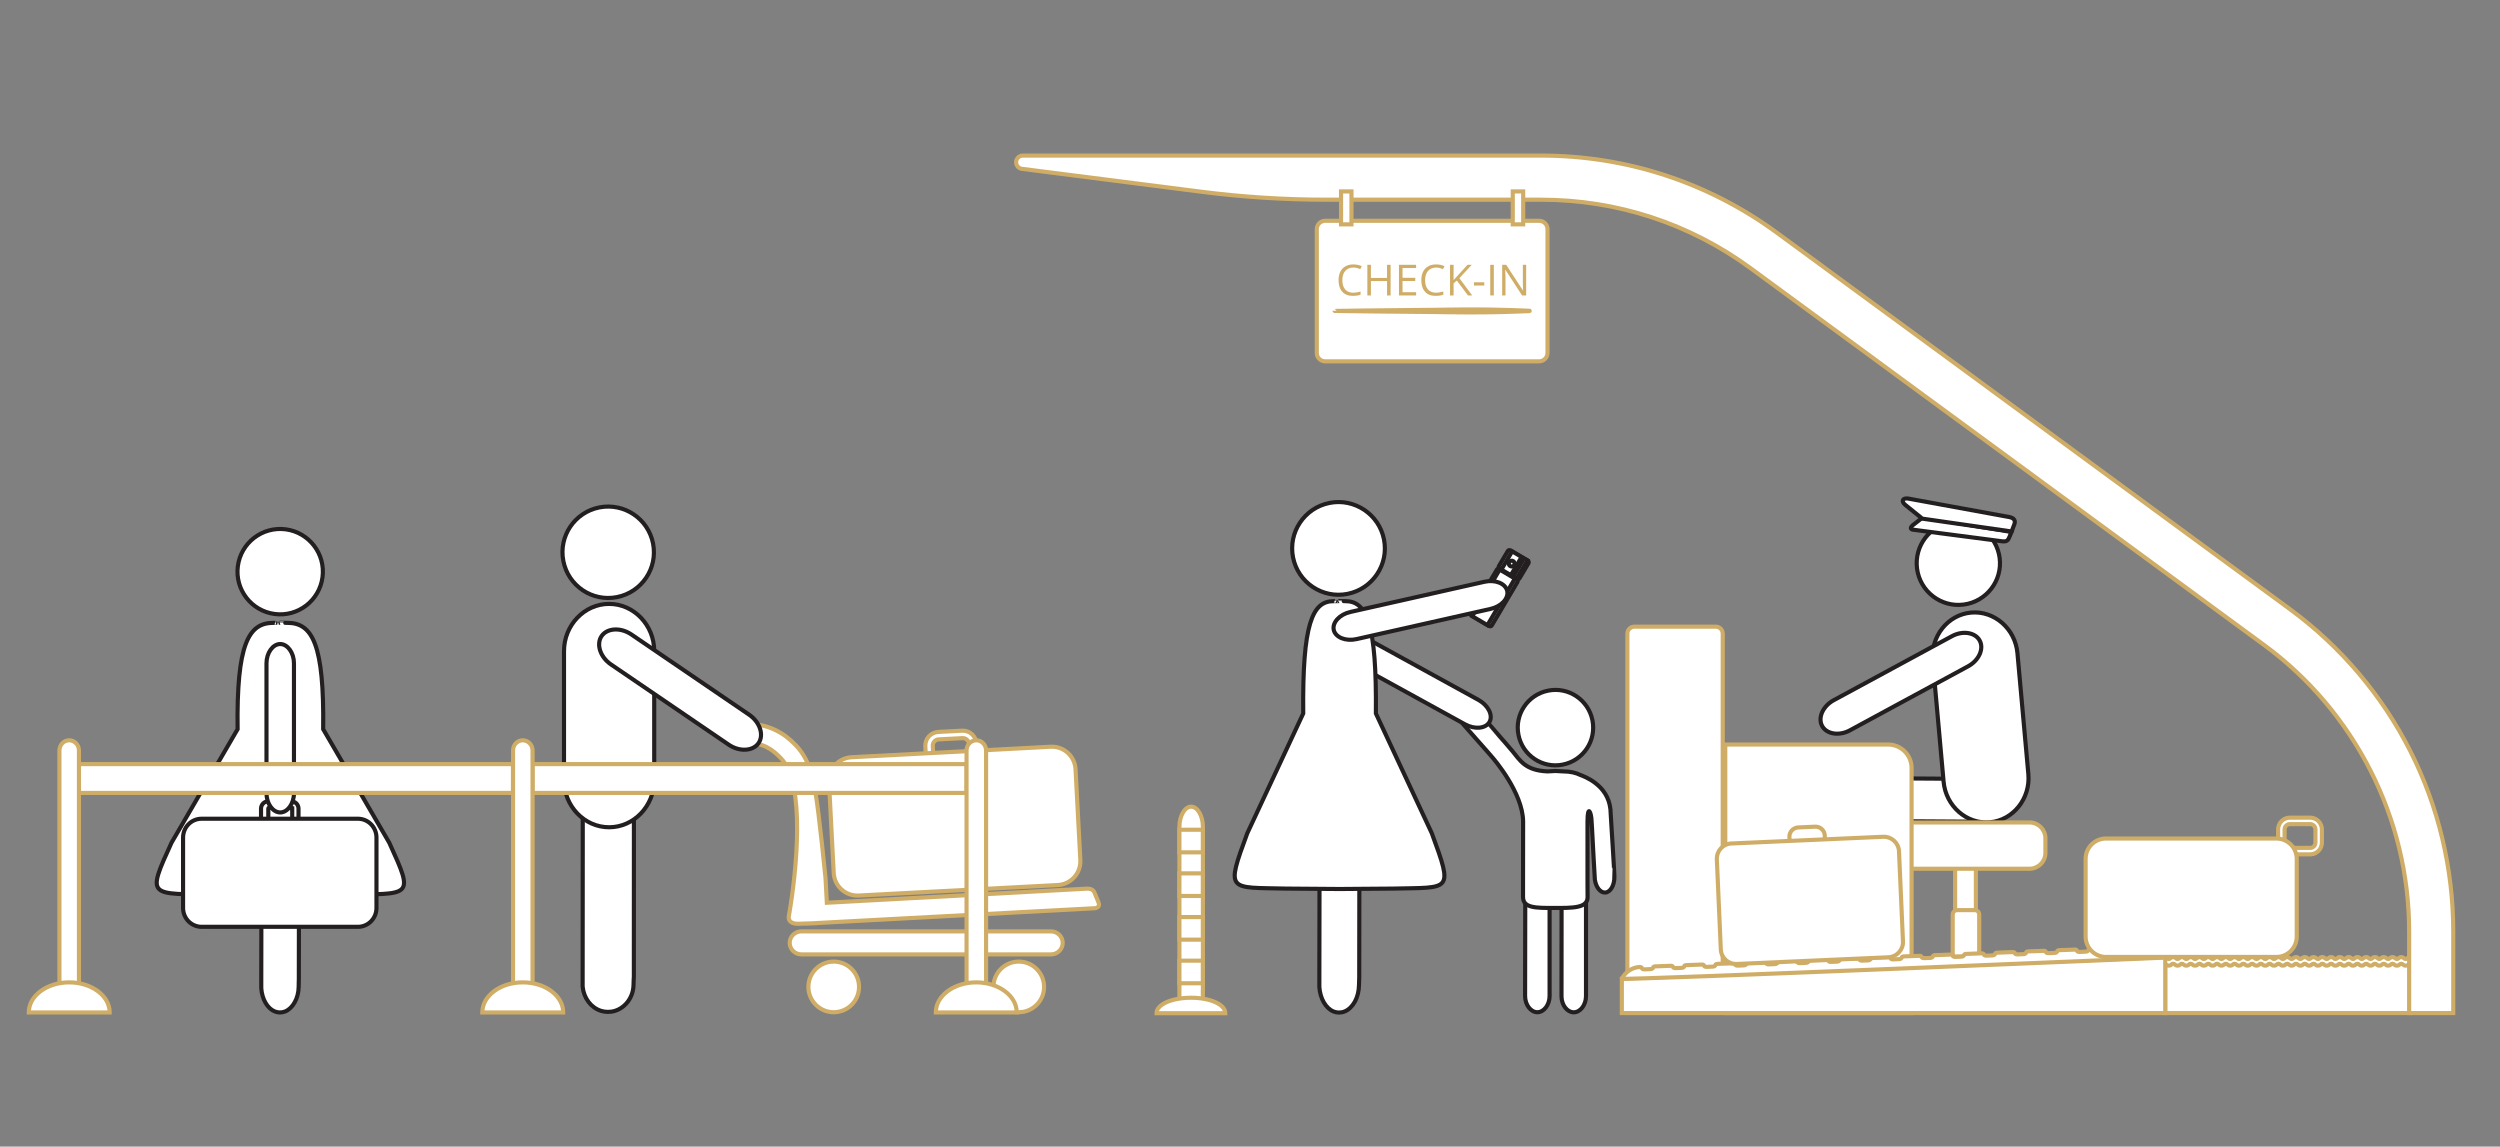 <?xml version="1.0" encoding="utf-8"?>
<!-- Generator: Adobe Illustrator 27.4.1, SVG Export Plug-In . SVG Version: 6.00 Build 0)  -->
<svg version="1.1" id="Layer_1" xmlns="http://www.w3.org/2000/svg" xmlns:xlink="http://www.w3.org/1999/xlink" x="0px" y="0px"
	 viewBox="0 0 3020.8 1385.5" style="enable-background:new 0 0 3020.8 1385.5;" xml:space="preserve">
<rect x="0" y="0" width="3020.8" height="1385.5" fill="#808080" stroke="none"/>
<style type="text/css">
	.st0{fill:#FFFFFF;stroke:#231F20;stroke-width:5;stroke-miterlimit:10;}
	.st1{fill:#FFFFFF;stroke:#CFAD67;stroke-width:5;stroke-miterlimit:10;}
	.st2{fill:#CFAD67;}
</style>
<g>
	<g>
		<path class="st0" d="M2178.5,1095.2l2.5-5.5l1.1-2.6l3.2-6.5l47.8-97.9c14.2-22.9,21.8-42.1,69.9-42.1l103.7,0.7l-0.4,51.7
			l-108.2-0.7c-7.2,0-13,3.2-16.7,9.5l-52.5,107.6l-5,10.3c-6.7,11.3-18.1,18-28.7,16.8c-2.3-0.3-4.6-0.9-6.8-1.9
			c-2.3-1.1-4.4-2.6-6.1-4.3C2174.4,1122.1,2172.5,1107.9,2178.5,1095.2z"/>
		<path class="st0" d="M2316.4,687.1c3.6,27.6,28.9,47,56.4,43.4c27.6-3.6,47-28.9,43.4-56.4c-3.6-27.6-28.9-47-56.5-43.4
			C2332.2,634.2,2312.8,659.5,2316.4,687.1z"/>
		<g>
			<path class="st0" d="M2348.5,944.7c2.7,29.4,27.9,51.4,56,48.9c28.1-2.5,49-28.7,46.4-58.1l-13.2-146.4
				c-2.7-29.4-27.9-51.4-56-48.9c-28.1,2.5-49,28.7-46.4,58.1L2348.5,944.7z"/>
		</g>
		<g>
			<path class="st0" d="M2215.7,846.1c-13.1,7.1-19.4,21.2-14,31.1c5.3,9.9,20.6,12.4,33.7,5.2l142.7-77.3
				c13.1-7.1,19.4-21.2,14-31.1c-5.3-9.9-20.6-12.4-33.7-5.2L2215.7,846.1z"/>
		</g>
	</g>
	<path class="st1" d="M2387.5,1100.6c0,2.8-2.3,5.2-5.2,5.2h-14.7c-2.8,0-5.2-2.3-5.2-5.2v-50.7c0-2.8,2.3-5.2,5.2-5.2h14.7
		c2.8,0,5.2,2.3,5.2,5.2V1100.6z"/>
	<path class="st1" d="M2391.5,1155.4c0,2.9-2.4,5.3-5.3,5.3h-21.4c-2.9,0-5.3-2.4-5.3-5.3v-50.4c0-2.9,2.4-5.3,5.3-5.3h21.4
		c2.9,0,5.3,2.4,5.3,5.3V1155.4z"/>
	<path class="st1" d="M2471.5,1030.6c0,10.6-8.6,19.1-19.1,19.1h-151.7c-10.6,0-19.1-8.6-19.1-19.1v-17.7c0-10.6,8.6-19.1,19.1-19.1
		h151.7c10.6,0,19.1,8.6,19.1,19.1V1030.6z"/>
	<path class="st1" d="M2084.8,1224.1h225V928c0-15.7-12.7-28.4-28.5-28.4h-196.6V1224.1z"/>
	<g>
		<g>
			<path class="st1" d="M2317.7,1209.5c0,3.5-2.9,6.4-6.4,6.4h-7.2c-3.5,0-6.4-2.9-6.4-6.4V1193c0-3.5,2.9-6.4,6.4-6.4h7.2
				c3.5,0,6.4,2.9,6.4,6.4V1209.5z"/>
		</g>
		<g>
			<path class="st1" d="M2449,1209.5c0,3.5-2.9,6.4-6.4,6.4h-4.8c-3.5,0-6.4-2.9-6.4-6.4V1193c0-3.5,2.9-6.4,6.4-6.4h4.8
				c3.5,0,6.4,2.9,6.4,6.4V1209.5z"/>
		</g>
	</g>
	<path class="st1" d="M2392.5,1185.4c0,1.5-0.7,2.4-3.2,2.4h-30.7c-2.5,0-4.1-0.9-4.1-2.4v-28.9c0-1.5,1.6-0.7,4.1-0.7h30.7
		c2.5,0,3.2-0.8,3.2,0.7V1185.4z"/>
	<path class="st1" d="M2471.5,1193.2c0,4.2-3.4,7.6-7.6,7.6h-178.8c-4.2,0-7.6-3.4-7.6-7.6v-5.8c0-4.2,3.4-7.6,7.6-7.6H2464
		c4.2,0,7.6,3.4,7.6,7.6V1193.2z"/>
	<rect x="2616.3" y="1164.1" class="st1" width="296.1" height="60"/>
	<g>
		<path class="st1" d="M2906.8,1166.8c-1.8,0-2.8-0.9-3.5-1.5c-0.6-0.5-0.9-0.8-1.8-0.8c-0.9,0-1.2,0.3-1.8,0.8
			c-0.7,0.6-1.7,1.5-3.5,1.5s-2.8-0.9-3.5-1.5c-0.6-0.5-0.9-0.8-1.8-0.8c-0.9,0-1.2,0.3-1.8,0.8c-0.7,0.6-1.7,1.5-3.5,1.5
			c-1.8,0-2.8-0.9-3.5-1.5c-0.6-0.5-0.9-0.8-1.8-0.8c-0.9,0-1.2,0.3-1.8,0.8c-0.7,0.6-1.7,1.5-3.5,1.5c-1.8,0-2.8-0.9-3.5-1.5
			c-0.6-0.5-0.9-0.8-1.8-0.8c-0.9,0-1.2,0.3-1.8,0.8c-0.7,0.6-1.7,1.5-3.5,1.5c-1.8,0-2.8-0.9-3.5-1.5c-0.6-0.5-0.9-0.8-1.8-0.8
			c-0.9,0-1.2,0.3-1.8,0.8c-0.7,0.6-1.7,1.5-3.5,1.5s-2.8-0.9-3.5-1.5c-0.6-0.5-0.9-0.8-1.8-0.8c-0.9,0-1.2,0.3-1.8,0.8
			c-0.7,0.6-1.7,1.5-3.5,1.5c-1.8,0-2.8-0.9-3.5-1.5c-0.6-0.5-0.9-0.8-1.8-0.8c-0.9,0-1.2,0.3-1.8,0.8c-0.7,0.6-1.7,1.5-3.5,1.5
			c-1.8,0-2.8-0.9-3.5-1.5c-0.6-0.5-0.9-0.8-1.8-0.8s-1.2,0.3-1.8,0.8c-0.7,0.6-1.7,1.5-3.5,1.5c-1.8,0-2.8-0.9-3.5-1.5
			c-0.6-0.5-0.9-0.8-1.8-0.8s-1.2,0.3-1.8,0.8c-0.7,0.6-1.7,1.5-3.5,1.5s-2.8-0.9-3.5-1.5c-0.6-0.5-0.9-0.8-1.8-0.8
			c-0.9,0-1.2,0.3-1.8,0.8c-0.7,0.6-1.7,1.5-3.5,1.5s-2.8-0.9-3.5-1.5c-0.6-0.5-0.9-0.8-1.8-0.8c-0.9,0-1.2,0.3-1.8,0.8
			c-0.7,0.6-1.7,1.5-3.5,1.5c-1.8,0-2.8-0.9-3.5-1.5c-0.6-0.5-0.9-0.8-1.8-0.8s-1.2,0.3-1.8,0.8c-0.7,0.6-1.7,1.5-3.5,1.5
			c-1.8,0-2.8-0.9-3.5-1.5c-0.6-0.5-0.9-0.8-1.8-0.8s-1.2,0.3-1.8,0.8c-0.7,0.6-1.7,1.5-3.5,1.5c-1.8,0-2.8-0.9-3.5-1.5
			c-0.6-0.5-0.9-0.8-1.8-0.8c-0.9,0-1.2,0.3-1.8,0.8c-0.7,0.6-1.7,1.5-3.5,1.5c-1.8,0-2.8-0.9-3.5-1.5c-0.6-0.5-0.9-0.8-1.8-0.8
			c-0.9,0-1.2,0.3-1.8,0.8c-0.7,0.6-1.7,1.5-3.5,1.5c-1.8,0-2.8-0.9-3.5-1.5c-0.6-0.5-0.9-0.8-1.8-0.8c-0.9,0-1.2,0.3-1.8,0.8
			c-0.7,0.6-1.7,1.5-3.5,1.5c-1.8,0-2.8-0.9-3.5-1.5c-0.6-0.5-0.9-0.8-1.8-0.8s-1.2,0.3-1.8,0.8c-0.7,0.6-1.7,1.5-3.5,1.5
			c-1.8,0-2.8-0.9-3.5-1.5c-0.6-0.5-0.9-0.8-1.8-0.8c-0.9,0-1.2,0.3-1.8,0.8c-0.7,0.6-1.7,1.5-3.5,1.5s-2.8-0.9-3.5-1.5
			c-0.6-0.5-0.9-0.8-1.8-0.8c-0.9,0-1.2,0.3-1.8,0.8c-0.7,0.6-1.7,1.5-3.5,1.5s-2.8-0.9-3.5-1.5c-0.6-0.5-0.9-0.8-1.8-0.8
			s-1.2,0.3-1.8,0.8c-0.7,0.6-1.7,1.5-3.5,1.5c-1.8,0-2.8-0.9-3.5-1.5c-0.6-0.5-0.9-0.8-1.8-0.8c-0.9,0-1.2,0.3-1.8,0.8
			c-0.7,0.6-1.7,1.5-3.5,1.5c-1.8,0-2.8-0.9-3.5-1.5c-0.6-0.5-0.9-0.8-1.8-0.8c-0.9,0-1.2,0.3-1.8,0.8c-0.7,0.6-1.7,1.5-3.5,1.5
			s-2.8-0.9-3.5-1.5c-0.6-0.5-0.9-0.8-1.8-0.8c-0.9,0-1.2,0.3-1.8,0.8c-0.7,0.6-1.7,1.5-3.5,1.5s-2.8-0.9-3.5-1.5
			c-0.6-0.5-0.9-0.8-1.8-0.8s-1.2,0.3-1.8,0.8c-0.7,0.6-1.7,1.5-3.5,1.5c-1.8,0-2.8-0.9-3.5-1.5c-0.6-0.5-0.9-0.8-1.8-0.8
			c-0.9,0-1.2,0.3-1.8,0.8c-0.7,0.6-1.7,1.5-3.5,1.5c-1.8,0-2.8-0.9-3.5-1.5c-0.6-0.5-0.9-0.8-1.8-0.8s-1.2,0.3-1.8,0.8
			c-0.7,0.6-1.7,1.5-3.5,1.5c-1.8,0-2.8-0.9-3.5-1.5c-0.6-0.5-0.9-0.8-1.8-0.8c-0.9,0-1.2,0.3-1.8,0.8c-0.7,0.6-1.7,1.5-3.5,1.5
			c-1.8,0-2.8-0.9-3.5-1.5c-0.6-0.5-0.9-0.8-1.8-0.8v-8c1.8,0,2.8,0.9,3.5,1.5c0.6,0.5,0.9,0.8,1.8,0.8s1.2-0.3,1.8-0.8
			c0.7-0.6,1.7-1.5,3.5-1.5c1.8,0,2.8,0.9,3.5,1.5c0.6,0.5,0.9,0.8,1.8,0.8c0.9,0,1.2-0.3,1.8-0.8c0.7-0.6,1.7-1.5,3.5-1.5
			s2.8,0.9,3.5,1.5c0.6,0.5,0.9,0.8,1.8,0.8c0.9,0,1.2-0.3,1.8-0.8c0.7-0.6,1.7-1.5,3.5-1.5c1.8,0,2.8,0.9,3.5,1.5
			c0.6,0.5,0.9,0.8,1.8,0.8c0.9,0,1.2-0.3,1.8-0.8c0.7-0.6,1.7-1.5,3.5-1.5c1.8,0,2.8,0.9,3.5,1.5c0.6,0.5,0.9,0.8,1.8,0.8
			s1.2-0.3,1.8-0.8c0.7-0.6,1.7-1.5,3.5-1.5s2.8,0.9,3.5,1.5c0.6,0.5,0.9,0.8,1.8,0.8c0.9,0,1.2-0.3,1.8-0.8
			c0.7-0.6,1.7-1.5,3.5-1.5c1.8,0,2.8,0.9,3.5,1.5c0.6,0.5,0.9,0.8,1.8,0.8s1.2-0.3,1.8-0.8c0.7-0.6,1.7-1.5,3.5-1.5
			c1.8,0,2.8,0.9,3.5,1.5c0.6,0.5,0.9,0.8,1.8,0.8c0.9,0,1.2-0.3,1.8-0.8c0.7-0.6,1.7-1.5,3.5-1.5c1.8,0,2.8,0.9,3.5,1.5
			c0.6,0.5,0.9,0.8,1.8,0.8s1.2-0.3,1.8-0.8c0.7-0.6,1.7-1.5,3.5-1.5c1.8,0,2.8,0.9,3.5,1.5c0.6,0.5,0.9,0.8,1.8,0.8
			c0.9,0,1.2-0.3,1.8-0.8c0.7-0.6,1.7-1.5,3.5-1.5s2.8,0.9,3.5,1.5c0.6,0.5,0.9,0.8,1.8,0.8s1.2-0.3,1.8-0.8
			c0.7-0.6,1.7-1.5,3.5-1.5c1.8,0,2.8,0.9,3.5,1.5c0.6,0.5,0.9,0.8,1.8,0.8c0.9,0,1.2-0.3,1.8-0.8c0.7-0.6,1.7-1.5,3.5-1.5
			c1.8,0,2.8,0.9,3.5,1.5c0.6,0.5,0.9,0.8,1.8,0.8c0.9,0,1.2-0.3,1.8-0.8c0.7-0.6,1.7-1.5,3.5-1.5c1.8,0,2.8,0.9,3.5,1.5
			c0.6,0.5,0.9,0.8,1.8,0.8c0.9,0,1.2-0.3,1.8-0.8c0.7-0.6,1.7-1.5,3.5-1.5s2.8,0.9,3.5,1.5c0.6,0.5,0.9,0.8,1.8,0.8
			s1.2-0.3,1.8-0.8c0.7-0.6,1.7-1.5,3.5-1.5s2.8,0.9,3.5,1.5c0.6,0.5,0.9,0.8,1.8,0.8s1.2-0.3,1.8-0.8c0.7-0.6,1.7-1.5,3.5-1.5
			c1.8,0,2.8,0.9,3.5,1.5c0.6,0.5,0.9,0.8,1.8,0.8c0.9,0,1.2-0.3,1.8-0.8c0.7-0.6,1.7-1.5,3.5-1.5c1.8,0,2.8,0.9,3.5,1.5
			c0.6,0.5,0.9,0.8,1.8,0.8c0.9,0,1.2-0.3,1.8-0.8c0.7-0.6,1.7-1.5,3.5-1.5c1.8,0,2.8,0.9,3.5,1.5c0.6,0.5,0.9,0.8,1.8,0.8
			s1.2-0.3,1.8-0.8c0.7-0.6,1.7-1.5,3.5-1.5c1.8,0,2.8,0.9,3.5,1.5c0.6,0.5,0.9,0.8,1.8,0.8c0.9,0,1.2-0.3,1.8-0.8
			c0.7-0.6,1.7-1.5,3.5-1.5c1.8,0,2.8,0.9,3.5,1.5c0.6,0.5,0.9,0.8,1.8,0.8c0.9,0,1.2-0.3,1.8-0.8c0.7-0.6,1.7-1.5,3.5-1.5
			c1.8,0,2.8,0.9,3.5,1.5c0.6,0.5,0.9,0.8,1.8,0.8c0.9,0,1.2-0.3,1.8-0.8c0.7-0.6,1.7-1.5,3.5-1.5c1.8,0,2.8,0.9,3.5,1.5
			c0.6,0.5,0.9,0.8,1.8,0.8c0.9,0,1.2-0.3,1.8-0.8c0.7-0.6,1.7-1.5,3.5-1.5s2.8,0.9,3.5,1.5c0.6,0.5,0.9,0.8,1.8,0.8
			c0.9,0,1.2-0.3,1.8-0.8c0.7-0.6,1.7-1.5,3.5-1.5c1.8,0,2.8,0.9,3.5,1.5c0.6,0.5,0.9,0.8,1.8,0.8c0.9,0,1.2-0.3,1.8-0.8
			c0.7-0.6,1.7-1.5,3.5-1.5c1.8,0,2.8,0.9,3.5,1.5c0.6,0.5,0.9,0.8,1.8,0.8c0.9,0,1.2-0.3,1.8-0.8c0.7-0.6,1.7-1.5,3.5-1.5
			c1.8,0,2.8,0.9,3.5,1.5c0.6,0.5,0.9,0.8,1.8,0.8c0.9,0,1.2-0.3,1.8-0.8c0.7-0.6,1.7-1.5,3.5-1.5s2.8,0.9,3.5,1.5
			c0.6,0.5,0.9,0.8,1.8,0.8c0.9,0,1.2-0.3,1.8-0.8c0.7-0.6,1.7-1.5,3.5-1.5v8c-0.9,0-1.2,0.3-1.8,0.8
			C2909.6,1165.9,2908.6,1166.8,2906.8,1166.8z"/>
	</g>
	<path class="st1" d="M2081.5,1215.8h-115.1V765.6c0-4.6,3.7-8.4,8.4-8.4h98.4c4.6,0,8.4,3.7,8.4,8.4V1215.8z"/>
	<polygon class="st1" points="2616.3,1224.1 1959.7,1224.1 1959.7,1182.6 2616.3,1156.5 	"/>
	<path class="st1" d="M2616.2,1157.1c0,0-657.6,27.7-656.5,25.5c4.1-8.1,12.3-13.7,21.7-14.2c0.3,0,0.6,0,0.9,0.1
		c0.9,0.2,1.6,0.6,1.6,1.2c0,1,1.5,1.7,3.3,1.6l7.1-0.3c1.8-0.1,3.2-0.9,3.2-1.9c0-0.7,1.1-1.4,2.4-1.4l19-0.7
		c1.4-0.1,2.5,0.5,2.5,1.2c0,1,1.5,1.7,3.4,1.6l7.1-0.3c1.8-0.1,3.2-0.9,3.2-1.9c0-0.7,1.1-1.4,2.4-1.4l19-0.7
		c1.4,0,2.5,0.5,2.5,1.2c0,1,1.5,1.7,3.4,1.6l7.1-0.3c1.8-0.1,3.2-0.9,3.2-1.9c0-0.7,1.1-1.4,2.4-1.4l19-0.7c1.4,0,2.5,0.5,2.5,1.2
		c0,1,1.5,1.7,3.3,1.6l7.1-0.3c1.8-0.1,3.2-0.9,3.2-1.9c0-0.7,1.1-1.4,2.4-1.4l19-0.7c1.4,0,2.5,0.5,2.5,1.2c0,1,1.5,1.7,3.3,1.6
		l7.1-0.3c1.8-0.1,3.2-0.9,3.2-1.9c0-0.7,1.1-1.4,2.4-1.4l19-0.7c1.4,0,2.5,0.5,2.5,1.2c0,1,1.5,1.7,3.4,1.6l7.1-0.3
		c1.8-0.1,3.2-0.9,3.2-1.9c0-0.7,1.1-1.4,2.4-1.4l19-0.7c1.4,0,2.5,0.5,2.5,1.2c0,1,1.5,1.7,3.4,1.6l7.1-0.3
		c1.8-0.1,3.2-0.9,3.2-1.9c0-0.7,1.1-1.4,2.4-1.4l19-0.7c1.4,0,2.5,0.5,2.5,1.2c0,1,1.5,1.7,3.3,1.6l7.1-0.3
		c1.8-0.1,3.2-0.9,3.2-1.9c0-0.7,1.1-1.4,2.4-1.4l19-0.7c1.4,0,2.5,0.5,2.5,1.2c0,1,1.5,1.7,3.3,1.6l7.1-0.3
		c1.8-0.1,3.2-0.9,3.2-1.9c0-0.7,1.1-1.4,2.5-1.4l19-0.7c1.4,0,2.5,0.5,2.5,1.2c0,1,1.5,1.7,3.4,1.6l7.1-0.3
		c1.8-0.1,3.2-0.9,3.2-1.9c0-0.7,1.1-1.4,2.4-1.4l19-0.7c1.4,0,2.5,0.5,2.5,1.2c0,1,1.5,1.7,3.4,1.6l7.1-0.3
		c1.8-0.1,3.2-0.9,3.2-1.9c0-0.7,1.1-1.4,2.4-1.4l19-0.7c1.4,0,2.5,0.5,2.5,1.2c0,1,1.5,1.7,3.3,1.6l7.1-0.3
		c1.8-0.1,3.2-0.9,3.2-1.9c0-0.7,1.1-1.4,2.4-1.4l19-0.7c1.4,0,2.5,0.5,2.5,1.2c0,1,1.5,1.7,3.3,1.6l7.1-0.3
		c1.8-0.1,3.2-0.9,3.2-1.9c0-0.7,1.1-1.4,2.4-1.4l19-0.7c1.4-0.1,2.5,0.5,2.5,1.2c0,1,1.5,1.7,3.4,1.6l7.1-0.3
		c1.8-0.1,3.2-0.9,3.2-1.9c0-0.7,1.1-1.4,2.4-1.4l19-0.7c1.4-0.1,2.5,0.5,2.5,1.2c0,1,1.5,1.7,3.4,1.6l7.1-0.3
		c1.8-0.1,3.2-0.9,3.2-1.9c0-0.7,1.1-1.4,2.4-1.4l19-0.7c1.4-0.1,2.5,0.5,2.5,1.2c0,1,1.5,1.7,3.3,1.6l7.1-0.3
		c1.8-0.1,3.2-0.9,3.2-1.9c0-0.7,1.1-1.4,2.4-1.4l19-0.7c1.4-0.1,2.5,0.5,2.5,1.2c0,1,1.5,1.7,3.3,1.6l7.1-0.3
		c1.8-0.1,3.2-0.9,3.2-1.9c0-0.7,1.1-1.4,2.4-1.4l2.6-0.1C2611.8,1143.9,2617.4,1150.2,2616.2,1157.1z"/>
	<g>
		<g>
			<path class="st1" d="M2964.3,1224.1h-53.3v-98.9c0-136-65.5-265.3-175.2-345.8l-620.1-455c-74.1-54.4-161.8-83.1-253.7-83.1h-259
				c-50.8,0-101.6-3.2-152-9.7L1234.8,204c-4-0.5-7-3.9-7-8l0,0c0-4.4,3.6-8,8-8h626.2c103.3,0,202,32.3,285.3,93.4l620.1,455
				c60.7,44.6,110.9,103.7,144.9,170.9c34.1,67.2,52,142.6,52,217.9V1224.1z"/>
		</g>
		<path class="st1" d="M1859.8,436.6h-258.6c-5.6,0-10.1-4.5-10.1-10.1V276.9c0-5.6,4.5-10.1,10.1-10.1h258.6
			c5.6,0,10.1,4.5,10.1,10.1v149.5C1869.9,432,1865.4,436.6,1859.8,436.6z"/>
		<path class="st1" d="M1612.8,375.7c0,0,14.7-0.2,36.8-0.5c5.5-0.1,11.5-0.2,17.8-0.2c6.3-0.1,13-0.1,19.9-0.2
			c13.8-0.1,28.5-0.3,43.2-0.4c7.4-0.1,14.7-0.2,21.9-0.3c7.2-0.1,14.4-0.2,21.3-0.2c6.9,0.1,13.6,0,19.9,0.1c3.2,0,6.2,0.1,9.2,0.1
			c3,0.1,5.8,0.1,8.6,0.2c5.5,0.1,10.6,0.3,15.1,0.4c2.2,0.1,4.3,0.1,6.3,0.2c1.9,0.1,3.7,0.2,5.3,0.2c3.2,0.1,5.7,0.2,7.5,0.3
			c1.7,0.1,2.6,0.1,2.6,0.1c0.1,0,0.2,0.1,0.2,0.2c0,0.1-0.1,0.2-0.2,0.2c0,0-0.9,0.1-2.6,0.1c-1.7,0.1-4.3,0.2-7.5,0.3
			c-1.6,0.1-3.4,0.1-5.3,0.2c-1.9,0.1-4,0.1-6.3,0.2c-4.5,0.1-9.5,0.3-15.1,0.4c-2.8,0.1-5.6,0.1-8.6,0.2c-3,0-6,0.1-9.2,0.1
			c-6.3,0.1-13,0.1-19.9,0.1c-6.9-0.1-14-0.1-21.3-0.2c-7.2-0.1-14.6-0.2-21.9-0.3c-14.7-0.1-29.4-0.3-43.2-0.4
			c-6.9-0.1-13.6-0.1-19.9-0.2c-6.3-0.1-12.3-0.2-17.8-0.2c-22.1-0.3-36.8-0.5-36.8-0.5c-0.1,0-0.2-0.1-0.2-0.2
			C1612.6,375.8,1612.7,375.7,1612.8,375.7z"/>
		<g>
			<rect x="1620.4" y="231.3" class="st1" width="12.6" height="39.8"/>
			<rect x="1827.9" y="231.3" class="st1" width="12.6" height="39.8"/>
		</g>
	</g>
	<g>
		<path class="st1" d="M1119.1,920.4l-1-18.6c-0.5-9.1,6.5-16.9,15.7-17.4l28.7-1.5c9.2-0.5,16.9,6.6,17.4,15.7l1,18.6
			c0.2,4.4-1.3,8.6-4.2,11.9c-3,3.3-7,5.2-11.4,5.5l-28.7,1.5c-0.3,0-0.6,0-0.9,0C1126.8,936.1,1119.6,929.2,1119.1,920.4z
			 M1162.9,891.9l-28.7,1.5c-4.1,0.2-7.3,3.8-7.1,7.9l1,18.6c0.2,4.1,3.7,7.3,7.9,7.1l28.7-1.5c2-0.1,3.8-1,5.2-2.5
			c1.4-1.5,2-3.4,1.9-5.4l-1-18.6c-0.2-4-3.5-7.1-7.5-7.1C1163.2,891.9,1163,891.9,1162.9,891.9z"/>
	</g>
	<path class="st1" d="M1007.4,1054.9c0.8,15.9,14.4,28.1,30.2,27.2l240.6-12.7c15.9-0.8,28-14.4,27.2-30.2l-5.8-109.7
		c-0.8-15.9-14.4-28.1-30.2-27.2L1028.9,915c-15.9,0.8-28,14.4-27.2,30.2L1007.4,1054.9z"/>
	<g>
		<path class="st1" d="M1261.6,1192.5c0,16.9-13.7,30.6-30.6,30.6c-16.9,0-30.6-13.7-30.6-30.6c0-16.9,13.7-30.6,30.6-30.6
			C1247.9,1161.9,1261.6,1175.6,1261.6,1192.5z"/>
		<path class="st1" d="M1038,1192.5c0,16.9-13.7,30.6-30.6,30.6c-16.9,0-30.6-13.7-30.6-30.6c0-16.9,13.7-30.6,30.6-30.6
			C1024.3,1161.9,1038,1175.6,1038,1192.5z"/>
	</g>
	<g>
		<path class="st1" d="M1284.1,1139.3c0,7.6-6.3,13.9-14.1,13.9H968.3c-7.7,0-14.1-6.2-14.1-13.9c0-7.6,6.3-13.9,14.1-13.9h301.8
			C1277.8,1125.5,1284.1,1131.7,1284.1,1139.3z"/>
	</g>
	<path class="st1" d="M891.6,892.9c0,0-0.3,4.7,7.4,4.5c23.8-0.7,35.1,9,44.6,18.8c30.1,30.9,18.8,137.1,9.9,188.9
		c-3.2,12.2,11.1,11.1,11.1,11.1l12-0.4v0.1l6.3-0.3l3-0.1c0,0,0,0,0-0.1l337.4-18c0,0,6.5-0.8,4.2-6.6l-5.1-12.5
		c-2.2-5.1-8.3-4.6-11.4-4.4l-311.9,16.9l-1.2-22.2l-0.4-7.5c0,0-7.7-78-12.2-103.7c-1.2-7-4.5-20.9-6.6-27.7
		c-3.9-12.2-10.3-22.3-17.9-30c-13.2-13.6-31.2-25.6-64.4-26c-5.8-0.1-5.8,5.2-5.8,5.2L891.6,892.9z"/>
	<path class="st1" d="M2163.1,1031.9l-0.9-20.5c-0.3-6.1,4.5-11.3,10.6-11.6l20.5-0.9c6.1-0.3,11.3,4.5,11.6,10.6l0.9,20.5
		c0.3,6.1-4.5,11.3-10.6,11.6l-20.5,0.9C2168.6,1042.7,2163.4,1038,2163.1,1031.9z"/>
	<path class="st1" d="M2281.8,1156.7l-183.3,8.1c-10.2,0.4-18.8-7.4-19.2-17.6l-4.8-108.8c-0.4-10.2,7.4-18.8,17.6-19.2l183.3-8.1
		c10.2-0.4,18.8,7.4,19.2,17.6l4.8,108.8C2299.9,1147.6,2292,1156.3,2281.8,1156.7z"/>
	<g>
		<path class="st1" d="M2792.2,1032.3c-0.2,0-0.5,0-0.8,0l-24.5,0c-3.8,0-7.3-1.5-10-4.2c-2.7-2.7-4.2-6.2-4.2-10l0-15.9
			c0-7.8,6.3-14.2,14.2-14.2l24.5,0c7.8,0,14.2,6.4,14.2,14.2l0,15.9C2805.6,1025.7,2799.7,1031.9,2792.2,1032.3z M2766.6,995.8
			c-3.4,0.2-6.1,3-6.1,6.4l0,15.9c0,1.7,0.7,3.3,1.9,4.5c1.2,1.2,2.8,1.9,4.5,1.9l24.5,0c3.6,0,6.4-2.9,6.4-6.4l0-15.9
			c0-3.5-2.9-6.4-6.4-6.4l-24.5,0C2766.8,995.8,2766.7,995.8,2766.6,995.8z"/>
	</g>
	<path class="st1" d="M2775.2,1131.7c0,13.6-11,24.6-24.6,24.6l-205.9,0c-13.6,0-24.6-11-24.6-24.6l0-93.9c0-13.6,11-24.6,24.6-24.6
		l205.9,0c13.6,0,24.6,11,24.6,24.6L2775.2,1131.7z"/>
	<g>
		<path class="st0" d="M389.7,697.4c-3.7,28.3-29.6,48.2-57.8,44.5c-28.3-3.7-48.2-29.6-44.5-57.8c3.7-28.3,29.6-48.2,57.9-44.5
			C373.4,643.3,393.4,669.2,389.7,697.4z"/>
		<g>
			<path class="st0" d="M316.1,956.6l-0.4,225.7l0,11.8c0.9,13.3,7.4,24.4,16.2,28c1.9,0.8,4,1.2,6.1,1.3c2.2,0,4.4-0.4,6.5-1.2
				c9.3-3.8,16.3-15.9,16.4-30.1l0.1-6.2l0.1-3l0-7.5l0.3-218.9L316.1,956.6z"/>
		</g>
		<path class="st0" d="M470.3,1018.2l-79.8-137.1c1.3-102.9-13.1-128.5-43.3-128.5c-6.4,0,2.3-0.1-8.4-0.1c-10.7,0-2,0.1-8.4,0.1
			c-30.2,0-44.6,25.6-43.3,128.5l-79.8,137.1c-31,67.7-27.2,61.3,55,62.9l76,0.1l0,0h0.4h0.4l0,0l76-0.1
			C497.5,1079.6,501.3,1085.9,470.3,1018.2z"/>
		<g>
			<path class="st0" d="M360.7,1009.1c0,4.9-4,8.9-8.9,8.9h-27.5c-4.9,0-8.9-4-8.9-8.9v-32c0-4.9,4-8.9,8.9-8.9h27.5
				c4.9,0,8.9,4,8.9,8.9V1009.1z M353,976.8c0-0.4-0.3-0.8-0.8-0.8H325c-0.4,0-0.8,0.3-0.8,0.8v32.8c0,0.4,0.3,0.8,0.8,0.8h27.3
				c0.4,0,0.8-0.3,0.8-0.8V976.8z"/>
		</g>
		<g>
			<path class="st0" d="M355.2,958.4c0,12.8-7.8,23.3-16.6,23.3c-8.8,0-16.6-10.5-16.6-23.3V801.5c0-12.8,7.8-23.3,16.6-23.3
				c8.8,0,16.6,10.5,16.6,23.3V958.4z"/>
		</g>
		<path class="st0" d="M454.9,1097.1c0,12.6-10,22.8-22.4,22.8H243.6c-12.4,0-22.4-10.2-22.4-22.8v-85c0-12.6,10-22.8,22.4-22.8
			h188.9c12.4,0,22.4,10.2,22.4,22.8V1097.1z"/>
	</g>
	<g>
		<g>
			<path class="st0" d="M766,944l-0.1,228.8l0,7.7l-0.2,3l-0.2,6.4c-0.2,14.9-9.6,27.5-22.3,31.5c-2.8,0.9-5.8,1.3-8.8,1.3
				c-2.9,0-5.7-0.5-8.3-1.3c-12-3.8-20.8-15.4-22.1-29.3l0-12.1l0.2-236H766z"/>
		</g>
		<g>
			<path class="st0" d="M790.5,942.6c0,31.3-24.6,57-54.5,57c-29.9,0-54.5-25.6-54.5-57V786.7c0-31.3,24.6-57,54.5-57
				c29.9,0,54.5,25.6,54.5,57V942.6z"/>
		</g>
		<g>
			<path class="st0" d="M789.1,656.7c5.9,29.9-13.6,58.9-43.6,64.8c-29.9,5.9-58.9-13.6-64.8-43.6c-5.9-29.9,13.6-58.9,43.6-64.8
				C754.2,607.3,783.2,626.8,789.1,656.7z"/>
		</g>
		<g>
			<path class="st0" d="M905.2,863.6c13.1,8.9,18.1,24.5,11.4,34.3c-6.7,9.8-23,10.8-36.1,1.9l-142.2-96.9
				c-13.1-8.9-18.1-24.5-11.4-34.3c6.7-9.8,23-10.8,36.1-1.9L905.2,863.6z"/>
		</g>
	</g>
	<g>
		<g id="Kid_3_">
			<path class="st0" d="M1872.4,1093.5v110c0,10.8-7,19.6-14.8,19.6c-7.8,0-14.8-8.8-14.8-19.6l0.2-113.1L1872.4,1093.5z"/>
			<path class="st0" d="M1916.4,1088.1v115.5c0,10.8-7,19.6-14.8,19.6c-7.8,0-14.8-8.6-14.8-19.4l0.1-112.9L1916.4,1088.1z"/>
			<path class="st0" d="M1947.2,999.3l-1.3-21.6c-1.6-14.8-9.5-24.7-17.7-31.1c-8.1-6.4-16.4-9.3-18.7-10.2
				c-5-2.5-11.9-4.3-20.5-4.3l-9.5-0.5h-0.1h-0.1l-9.5,0.5c-26.8-1.2-32.9-13.1-42.4-24.6c-3.4-4.2-14.1-16.3-14.1-16.3
				s-39-45-39-45.1c-7.2-7.6-16.7-10.3-21.5-6c-4.4,3.9-3.4,12.3,2,19.8l17.2,19.7l21,23.8l2.6,2.9l6.4,7.4c3,3.3,38,43.9,38.4,78.9
				l-0.1,73.7l0,0l0,17.6c0,13.4,15.6,13.2,37.2,13.2c22.7,0,40.8,0.4,40.8-13.1l-0.1-16.4l0-74.9c0.1-21.6,4.6-10.8,4.9-1.2
				l0.6,9.8l0.2,3.9l1.7,31.7l1.5,26.1c1.4,9.1,6.6,15.8,12.5,15.5c6.4-0.4,11.3-9,11.1-19.4C1951,1058.8,1947.2,999.3,1947.2,999.3
				z"/>
			<path class="st0" d="M1924.2,870.4c4.9,24.7-11.2,48.6-35.9,53.5c-24.7,4.9-48.6-11.2-53.5-35.9c-4.9-24.7,11.2-48.6,35.9-53.5
				C1895.4,829.6,1919.3,845.7,1924.2,870.4z"/>
		</g>
		<g>
			<path class="st0" d="M1833.6,703.1l-31.1,52.7c-0.6,1-1.9,1.3-2.9,0.7l-21.3-12.6c-1-0.6-1.3-1.9-0.7-2.9l31.1-52.7
				c0.6-1,1.9-1.3,2.9-0.7l21.3,12.6C1833.9,700.8,1834.2,702.1,1833.6,703.1z"/>
			
				<rect x="1772.9" y="711.4" transform="matrix(0.508 -0.861 0.861 0.508 265.7 1909.606)" class="st0" width="65.4" height="21.4"/>
			<path class="st0" d="M1846.9,680.5l-10.9,18.4c-0.6,1-1.9,1.3-2.9,0.7l-21.3-12.6c-1-0.6-1.3-1.9-0.7-2.9l10.9-18.4
				c0.6-1,1.9-1.3,2.9-0.7l21.3,12.6C1847.2,678.2,1847.5,679.5,1846.9,680.5z"/>
			
				<rect x="1816.3" y="671.7" transform="matrix(0.509 -0.861 0.861 0.509 311.302 1910.192)" class="st0" width="25.6" height="21.4"/>
			<g>
				
					<rect x="1824.1" y="684.5" transform="matrix(0.508 -0.861 0.861 0.508 311.314 1914.915)" class="st0" width="18" height="0.5"/>
				
					<rect x="1825.4" y="685.3" transform="matrix(0.508 -0.861 0.861 0.508 311.298 1916.402)" class="st0" width="18" height="0.5"/>
				
					<rect x="1826.6" y="686" transform="matrix(0.508 -0.861 0.861 0.508 311.267 1917.87)" class="st0" width="18" height="0.5"/>
			</g>
			<path class="st0" d="M1828.4,678c1.7,1,2.2,3.1,1.2,4.8c-1,1.7-3.1,2.2-4.8,1.2c-1.7-1-2.2-3.1-1.2-4.8
				C1824.6,677.5,1826.8,677,1828.4,678z"/>
		</g>
		<g>
			<path class="st0" d="M1786.4,845.7c11.8,6.5,17.9,18.5,13.4,26.6c-4.5,8.1-17.8,9.4-29.6,2.9L1625,795.4
				c-11.8-6.5-17.9-18.5-13.4-26.6c4.5-8.1,17.8-9.4,29.6-2.9L1786.4,845.7z"/>
		</g>
		<g>
			<path class="st0" d="M1594.6,941.8l-0.4,238.3l0,12.5c0.9,14,7.8,25.8,17.1,29.6c2,0.8,4.2,1.3,6.5,1.3c2.4,0,4.7-0.4,6.9-1.3
				c9.9-4,17.2-16.7,17.4-31.8l0.2-6.5l0.1-3.1l0-7.9l0.3-231.1L1594.6,941.8z"/>
		</g>
		<path class="st0" d="M1730.1,1006.9l-67.6-144.8c1.1-108.7-11.1-135.7-36.7-135.7c-5.4,0,1.9-0.1-7.2-0.1c-9.1,0-1.7,0.1-7.2,0.1
			c-25.6,0-37.8,27-36.7,135.7l-67.6,144.8c-26.3,71.4-23,65.1,46.7,66.8l64.5,0.5l0,0h0.4h0.4l0,0l64.5-0.5
			C1753.1,1072,1756.4,1078.4,1730.1,1006.9z"/>
		<path class="st0" d="M1672.3,651.8c6,30.3-13.7,59.8-44.1,65.8c-30.3,6-59.8-13.7-65.8-44.1c-6-30.3,13.7-59.8,44.1-65.8
			C1636.8,601.7,1666.3,621.5,1672.3,651.8z"/>
		<g>
			<path class="st0" d="M1793.5,703c13.2-3,25.6,2,27.7,11c2,9-7.1,18.9-20.3,21.8l-161.6,36.4c-13.2,3-25.6-2-27.7-11
				c-2-9,7.1-18.9,20.3-21.8L1793.5,703z"/>
		</g>
	</g>
	<g id="Column_1_">
		<path class="st1" d="M1453.4,1198.7v20.7h-28.3v-20.7V999.2c0-13.5,6.5-24.5,14.2-24.5c7.7,0,14.2,11,14.2,24.5V1198.7z"/>
		<path class="st1" d="M1480.6,1224.3h-83.2c0.1-10.7,18.7-18.7,41.6-18.7C1461.9,1205.5,1480.5,1213.5,1480.6,1224.3z"/>
		<rect x="1425.1" y="1002.6" class="st1" width="28.3" height="27.3"/>
		<rect x="1425.1" y="1055.3" class="st1" width="28.3" height="27.3"/>
		<rect x="1425.1" y="1108.1" class="st1" width="28.3" height="27.3"/>
		<rect x="1425.1" y="1160.8" class="st1" width="28.3" height="27.3"/>
	</g>
	<rect x="643.5" y="923.3" class="st1" width="524.4" height="34.8"/>
	<path class="st1" d="M643.5,1203.1c0,6.8-5.3,12.3-11.8,12.3c-6.5,0-11.8-5.6-11.8-12.3V906.8c0-6.8,5.3-12.3,11.8-12.3
		c6.5,0,11.8,5.6,11.8,12.3V1203.1z"/>
	<rect x="95.4" y="923.3" class="st1" width="524.4" height="34.8"/>
	<path class="st1" d="M95.4,1203.1c0,6.8-5.3,12.3-11.8,12.3c-6.5,0-11.8-5.6-11.8-12.3V906.8c0-6.8,5.3-12.3,11.8-12.3
		c6.5,0,11.8,5.6,11.8,12.3V1203.1z"/>
	<path class="st1" d="M1191.5,1203.1c0,6.8-5.3,12.3-11.8,12.3c-6.5,0-11.8-5.6-11.8-12.3V906.8c0-6.8,5.3-12.3,11.8-12.3
		c6.5,0,11.8,5.6,11.8,12.3V1203.1z"/>
	<path class="st1" d="M680.5,1223.2v0.2h-97.7v-0.2c0-20,21.9-36.2,48.8-36.2C658.6,1186.9,680.5,1203.2,680.5,1223.2z"/>
	<path class="st1" d="M1228.5,1223.2v0.2h-97.7v-0.2c0-20,21.9-36.2,48.8-36.2S1228.5,1203.2,1228.5,1223.2z"/>
	<path class="st1" d="M132.5,1223.2v0.2H34.8v-0.2c0-20,21.9-36.2,48.8-36.2S132.5,1203.2,132.5,1223.2z"/>
	<g>
		<g>
			<path class="st2" d="M1635.2,323.3c-4.1,0-7.3,1.4-9.7,4.1c-2.4,2.7-3.5,6.4-3.5,11.1c0,4.9,1.1,8.6,3.4,11.2
				c2.3,2.6,5.5,4,9.7,4c2.6,0,5.5-0.5,8.9-1.4v3.8c-2.6,1-5.7,1.4-9.5,1.4c-5.5,0-9.7-1.7-12.6-5c-3-3.3-4.5-8-4.5-14.1
				c0-3.8,0.7-7.2,2.1-10c1.4-2.9,3.5-5.1,6.2-6.6c2.7-1.6,5.9-2.3,9.5-2.3c3.9,0,7.3,0.7,10.2,2.1l-1.8,3.7
				C1640.8,323.9,1638,323.3,1635.2,323.3z"/>
			<path class="st2" d="M1680.3,357h-4.3v-17.4h-19.5V357h-4.3V320h4.3v15.8h19.5V320h4.3V357z"/>
			<path class="st2" d="M1711.1,357h-20.7V320h20.7v3.8h-16.4v11.9h15.4v3.8h-15.4v13.6h16.4V357z"/>
			<path class="st2" d="M1735.2,323.3c-4.1,0-7.3,1.4-9.7,4.1c-2.4,2.7-3.5,6.4-3.5,11.1c0,4.9,1.1,8.6,3.4,11.2
				c2.3,2.6,5.5,4,9.7,4c2.6,0,5.5-0.5,8.9-1.4v3.8c-2.6,1-5.7,1.4-9.5,1.4c-5.5,0-9.7-1.7-12.6-5c-3-3.3-4.5-8-4.5-14.1
				c0-3.8,0.7-7.2,2.1-10c1.4-2.9,3.5-5.1,6.2-6.6c2.7-1.6,5.9-2.3,9.5-2.3c3.9,0,7.3,0.7,10.2,2.1l-1.8,3.7
				C1740.8,323.9,1738,323.3,1735.2,323.3z"/>
			<path class="st2" d="M1778.9,357h-5.1l-13.5-18l-3.9,3.4V357h-4.3V320h4.3v18.4l16.8-18.4h5.1l-14.9,16.1L1778.9,357z"/>
			<path class="st2" d="M1781,345v-3.9h12.5v3.9H1781z"/>
			<path class="st2" d="M1800.7,357V320h4.3V357H1800.7z"/>
			<path class="st2" d="M1844.1,357h-4.9l-20.3-31.1h-0.2c0.3,3.7,0.4,7,0.4,10V357h-4V320h4.9l20.2,31h0.2c0-0.5-0.1-1.9-0.2-4.4
				c-0.1-2.5-0.2-4.2-0.1-5.3V320h4V357z"/>
		</g>
	</g>
</g>
<g>
	<path class="st0" d="M2430.5,642.8l-1.9,4.7c-2.2,5.8-3.8,7.3-9.9,6.5l-107.4-14c-3.5-0.5-2.6-3.2-0.4-5.1l12.4-9.7L2430.5,642.8z"
		/>
	<path class="st0" d="M2430.6,642.2l3.2-8.2c2-5-0.2-8.1-5.8-9.2l-122.4-22.4c-6.5-0.9-8.9,3-3.5,7.6l20.7,16.7L2430.6,642.2z"/>
</g>
</svg>
